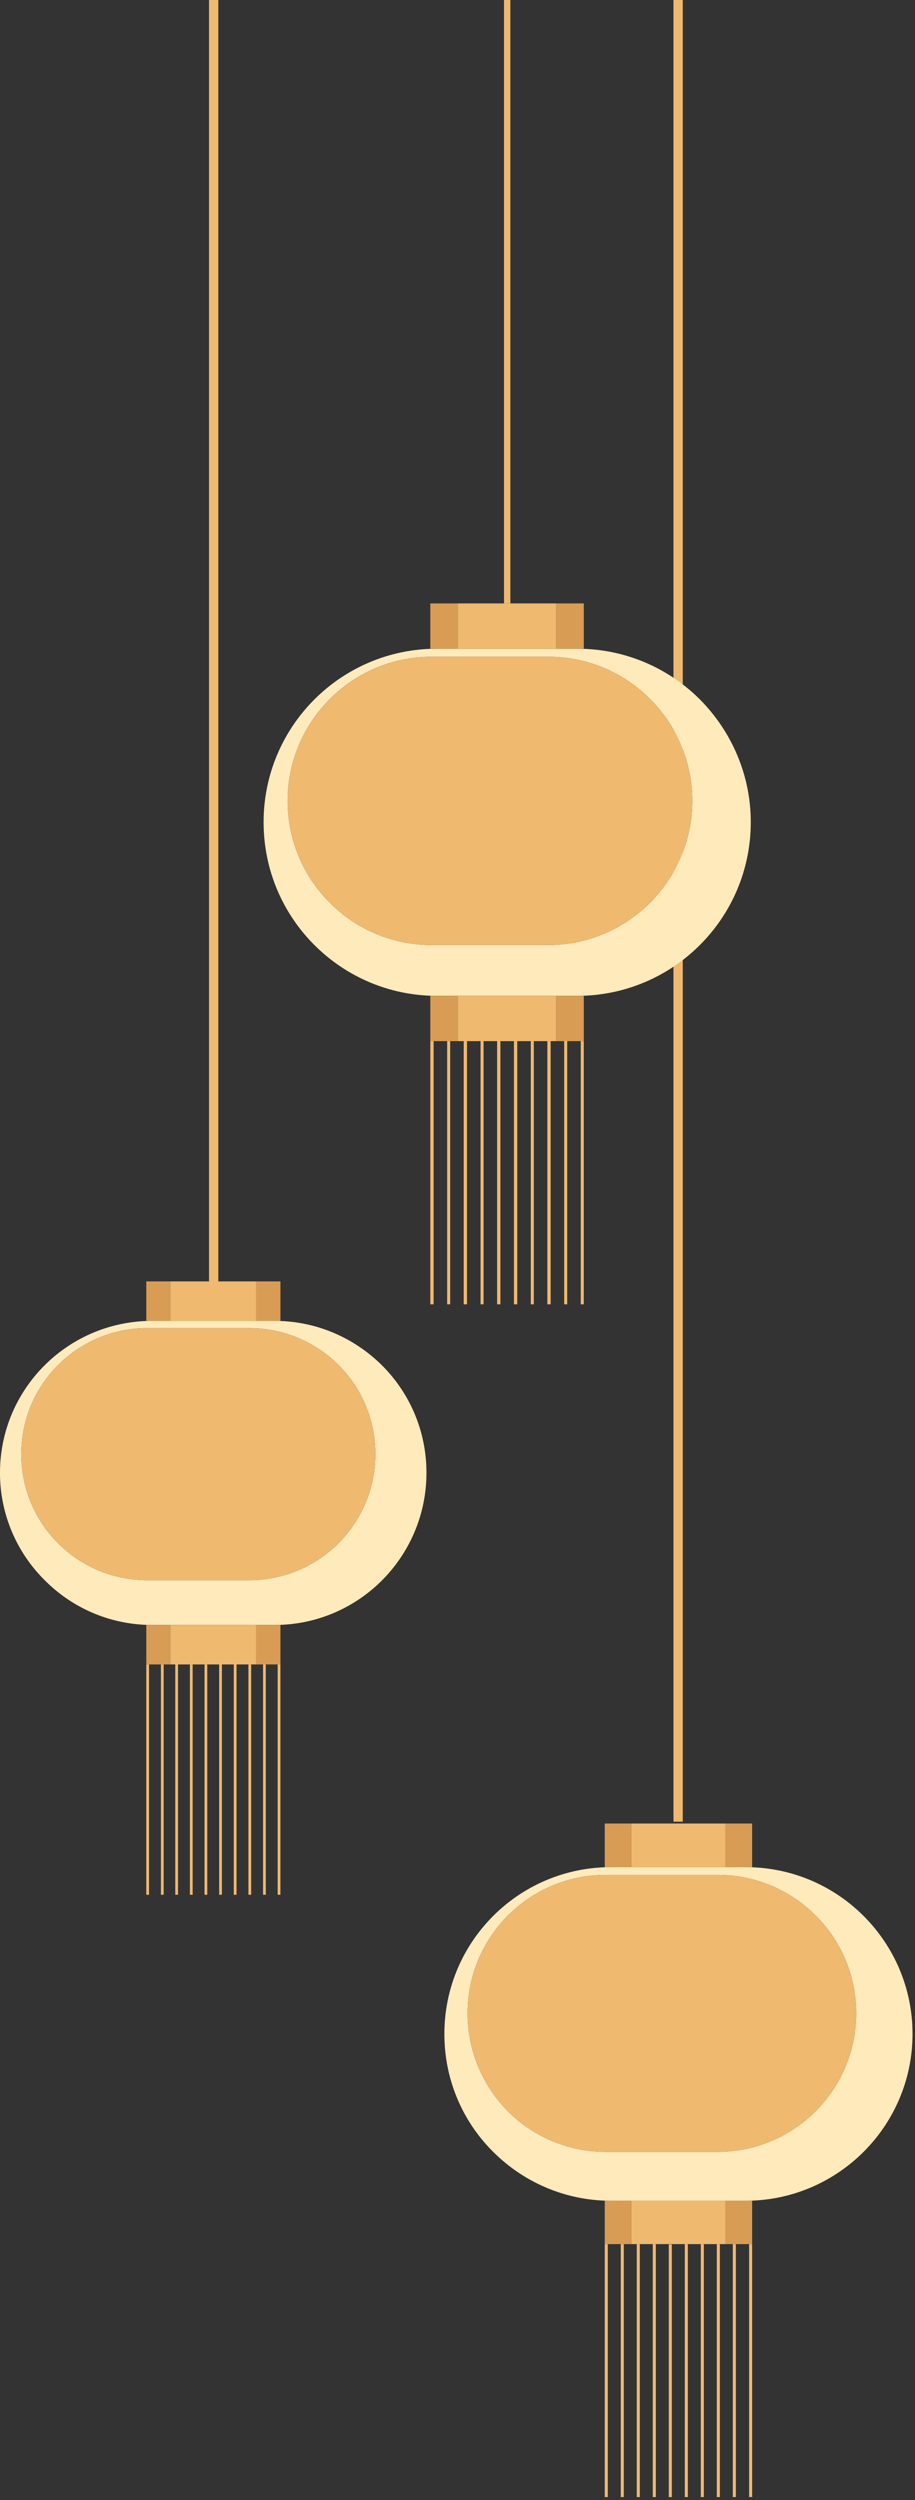 <svg xmlns="http://www.w3.org/2000/svg" width="197" height="538" fill="none"><rect width="100%" height="100%" fill="#333333" stroke="none"/><path fill="#FFEABB" fill-rule="evenodd" d="M185.947 412.305c6.477 6.477 10.518 15.451 10.518 25.375 0 19.789-16.105 35.894-35.953 35.894h-28.941c-9.925 0-18.898-4.041-25.376-10.518-6.537-6.478-10.518-15.451-10.518-25.376 0-19.848 16.045-35.894 35.894-35.894h28.941c9.924 0 18.898 3.982 25.435 10.519zm-1.605 20.918c0-8.201-3.328-15.689-8.736-21.037-5.408-5.408-12.836-8.736-21.096-8.736h-24.068c-16.462 0-29.773 13.312-29.773 29.773 0 8.261 3.328 15.689 8.676 21.097a29.785 29.785 0 0 0 21.097 8.736h24.068c16.461 0 29.832-13.372 29.832-29.833z" clip-rule="evenodd"/><path fill="#EFB970" d="M175.606 412.186c5.408 5.348 8.736 12.836 8.736 21.037 0 16.461-13.371 29.833-29.832 29.833h-24.068a29.785 29.785 0 0 1-21.097-8.736c-5.348-5.408-8.676-12.836-8.676-21.097 0-16.461 13.312-29.773 29.773-29.773h24.068c8.26 0 15.689 3.328 21.096 8.736z"/><path fill="#D89C55" d="M161.938 473.574v9.33h-5.764v-9.33h5.764zm0-81.177v9.389h-5.764v-9.389h5.764z"/><path fill="#EFB970" d="M156.174 473.574v9.33h-20.265v-9.33h20.265zm0-81.177v9.389h-20.265v-9.389h20.265z"/><path fill="#D89C55" d="M135.908 473.574v9.33h-5.705v-9.33h5.705zm0-81.177v9.389h-5.705v-9.389h5.705z"/><path fill="#EFB970" d="M140.544 537.339h.654v-54.435h-.654v54.435zm-3.446 0h.653v-54.435h-.653v54.435zm-3.447 0h.654v-54.435h-.654v54.435zm10.34 0h.654v-54.375h-.654v54.375zm-13.787 0h.654v-54.435h-.654v54.435zm17.234 0h.654v-54.435h-.654v54.435zm10.34 0h.654v-54.435h-.654v54.435zm3.506-54.435v54.435h.654v-54.435h-.654zm-10.399 54.435h.653v-54.435h-.653v54.435zm3.447 0h.653v-54.435h-.653v54.435zM147 392h-2V0h2v392z"/><path fill="#FFEABB" fill-rule="evenodd" d="M82.247 293.808c5.943 5.942 9.568 14.084 9.568 23.117 0 18.065-14.62 32.744-32.685 32.744H32.744a32.461 32.461 0 0 1-23.117-9.627A32.46 32.46 0 0 1 0 316.925c0-18.066 14.678-32.685 32.744-32.685H59.13c9.033 0 17.174 3.684 23.117 9.568zm-1.426 19.076c0-7.488-3.031-14.263-7.963-19.195-4.933-4.873-11.708-7.904-19.195-7.904H31.734c-15.035 0-27.158 12.123-27.158 27.099a27.07 27.07 0 0 0 7.963 19.254c4.873 4.873 11.707 7.904 19.195 7.904h21.929c14.975 0 27.158-12.123 27.158-27.158z" clip-rule="evenodd"/><path fill="#EFB970" d="M72.858 293.688c4.932 4.933 7.963 11.708 7.963 19.195 0 15.035-12.182 27.159-27.158 27.159H31.734c-7.488 0-14.322-3.031-19.195-7.904a27.075 27.075 0 0 1-7.963-19.255c0-14.975 12.123-27.098 27.158-27.098h21.929c7.488 0 14.262 3.03 19.195 7.903z"/><path fill="#D89C55" d="M60.378 349.669v8.498h-5.23v-8.498h5.23zm0-73.927v8.498h-5.23v-8.498h5.23z"/><path fill="#EFB970" d="M55.149 349.669v8.498H36.667v-8.498h18.482zm0-73.927v8.498H36.667v-8.498h18.482z"/><path fill="#D89C55" d="M36.666 349.669v8.498h-5.17v-8.498h5.17zm0-73.927v8.498h-5.17v-8.498h5.17z"/><path fill="#EFB970" d="M40.884 407.729h.595v-49.562h-.595v49.562zm3.15 0h.594v-49.562h-.594v49.562zm-6.3 0h.595v-49.622h-.594v49.622zm-3.09 0h.595v-49.562h-.594v49.562zm-3.15 0h.595v-49.562h-.594v49.562zm15.69 0h.594v-49.622h-.594v49.622zm6.299 0h.594v-49.562h-.594v49.562zm6.3-49.562v49.562h.593v-49.562h-.594zm-3.15 49.562h.594v-49.562h-.594v49.562zm-6.3 0h.595v-49.622h-.595v49.622zM47 276h-2V0h2v276z"/><path fill="#FFEABB" fill-rule="evenodd" d="M150.707 150.529c6.715 6.775 10.935 16.105 10.935 26.385 0 20.681-16.759 37.38-37.38 37.38H94.073c-10.28 0-19.61-4.16-26.385-10.935-6.775-6.774-10.935-16.104-10.935-26.445 0-20.621 16.699-37.32 37.32-37.32h30.189c10.34 0 19.67 4.16 26.445 10.935zm-1.664 21.81c0-8.558-3.447-16.343-9.092-21.929-5.586-5.646-13.371-9.092-21.929-9.092H92.944c-17.115 0-31.02 13.906-31.02 31.021 0 8.557 3.446 16.342 9.091 21.928 5.587 5.646 13.371 9.092 21.929 9.092h25.078c17.115 0 31.021-13.905 31.021-31.02z" clip-rule="evenodd"/><path fill="#EFB970" d="M139.951 150.41c5.646 5.586 9.093 13.371 9.093 21.929 0 17.115-13.906 31.021-31.021 31.021H92.945c-8.558 0-16.343-3.447-21.93-9.093-5.645-5.586-9.091-13.371-9.091-21.928 0-17.115 13.905-31.021 31.02-31.021h25.079c8.557 0 16.342 3.446 21.928 9.092z"/><path fill="#D89C55" d="M125.689 214.294v9.746h-5.943v-9.746h5.943zm0-84.446v9.746h-5.943v-9.746h5.943z"/><path fill="#EFB970" d="M119.746 214.294v9.746H98.59v-9.746h21.156zm0-84.446v9.746H98.59v-9.746h21.156z"/><path fill="#D89C55" d="M98.59 214.294v9.746h-5.943v-9.746h5.943zm0-84.446v9.746h-5.943v-9.746h5.943z"/><path fill="#EFB970" d="M103.462 280.674h.654V224.04h-.654v56.634zm-3.625 0h.713V224.04h-.713v56.634zm7.191 0h.713v-56.693h-.713v56.693zm-14.382 0h.714V224.04h-.713v56.634zm3.626 0h.653V224.04h-.653v56.634zm28.762-56.634v56.634h.654V224.04h-.654zm-7.19 56.634h.713V224.04h-.713v56.634zm3.625 0h.653v-56.693h-.653v56.693zm-10.816 0h.713V224.04h-.713v56.634zm3.625 0h.654V224.04h-.654v56.634zm-4.397-150.826h-1.367V0h1.367v129.848z"/></svg>